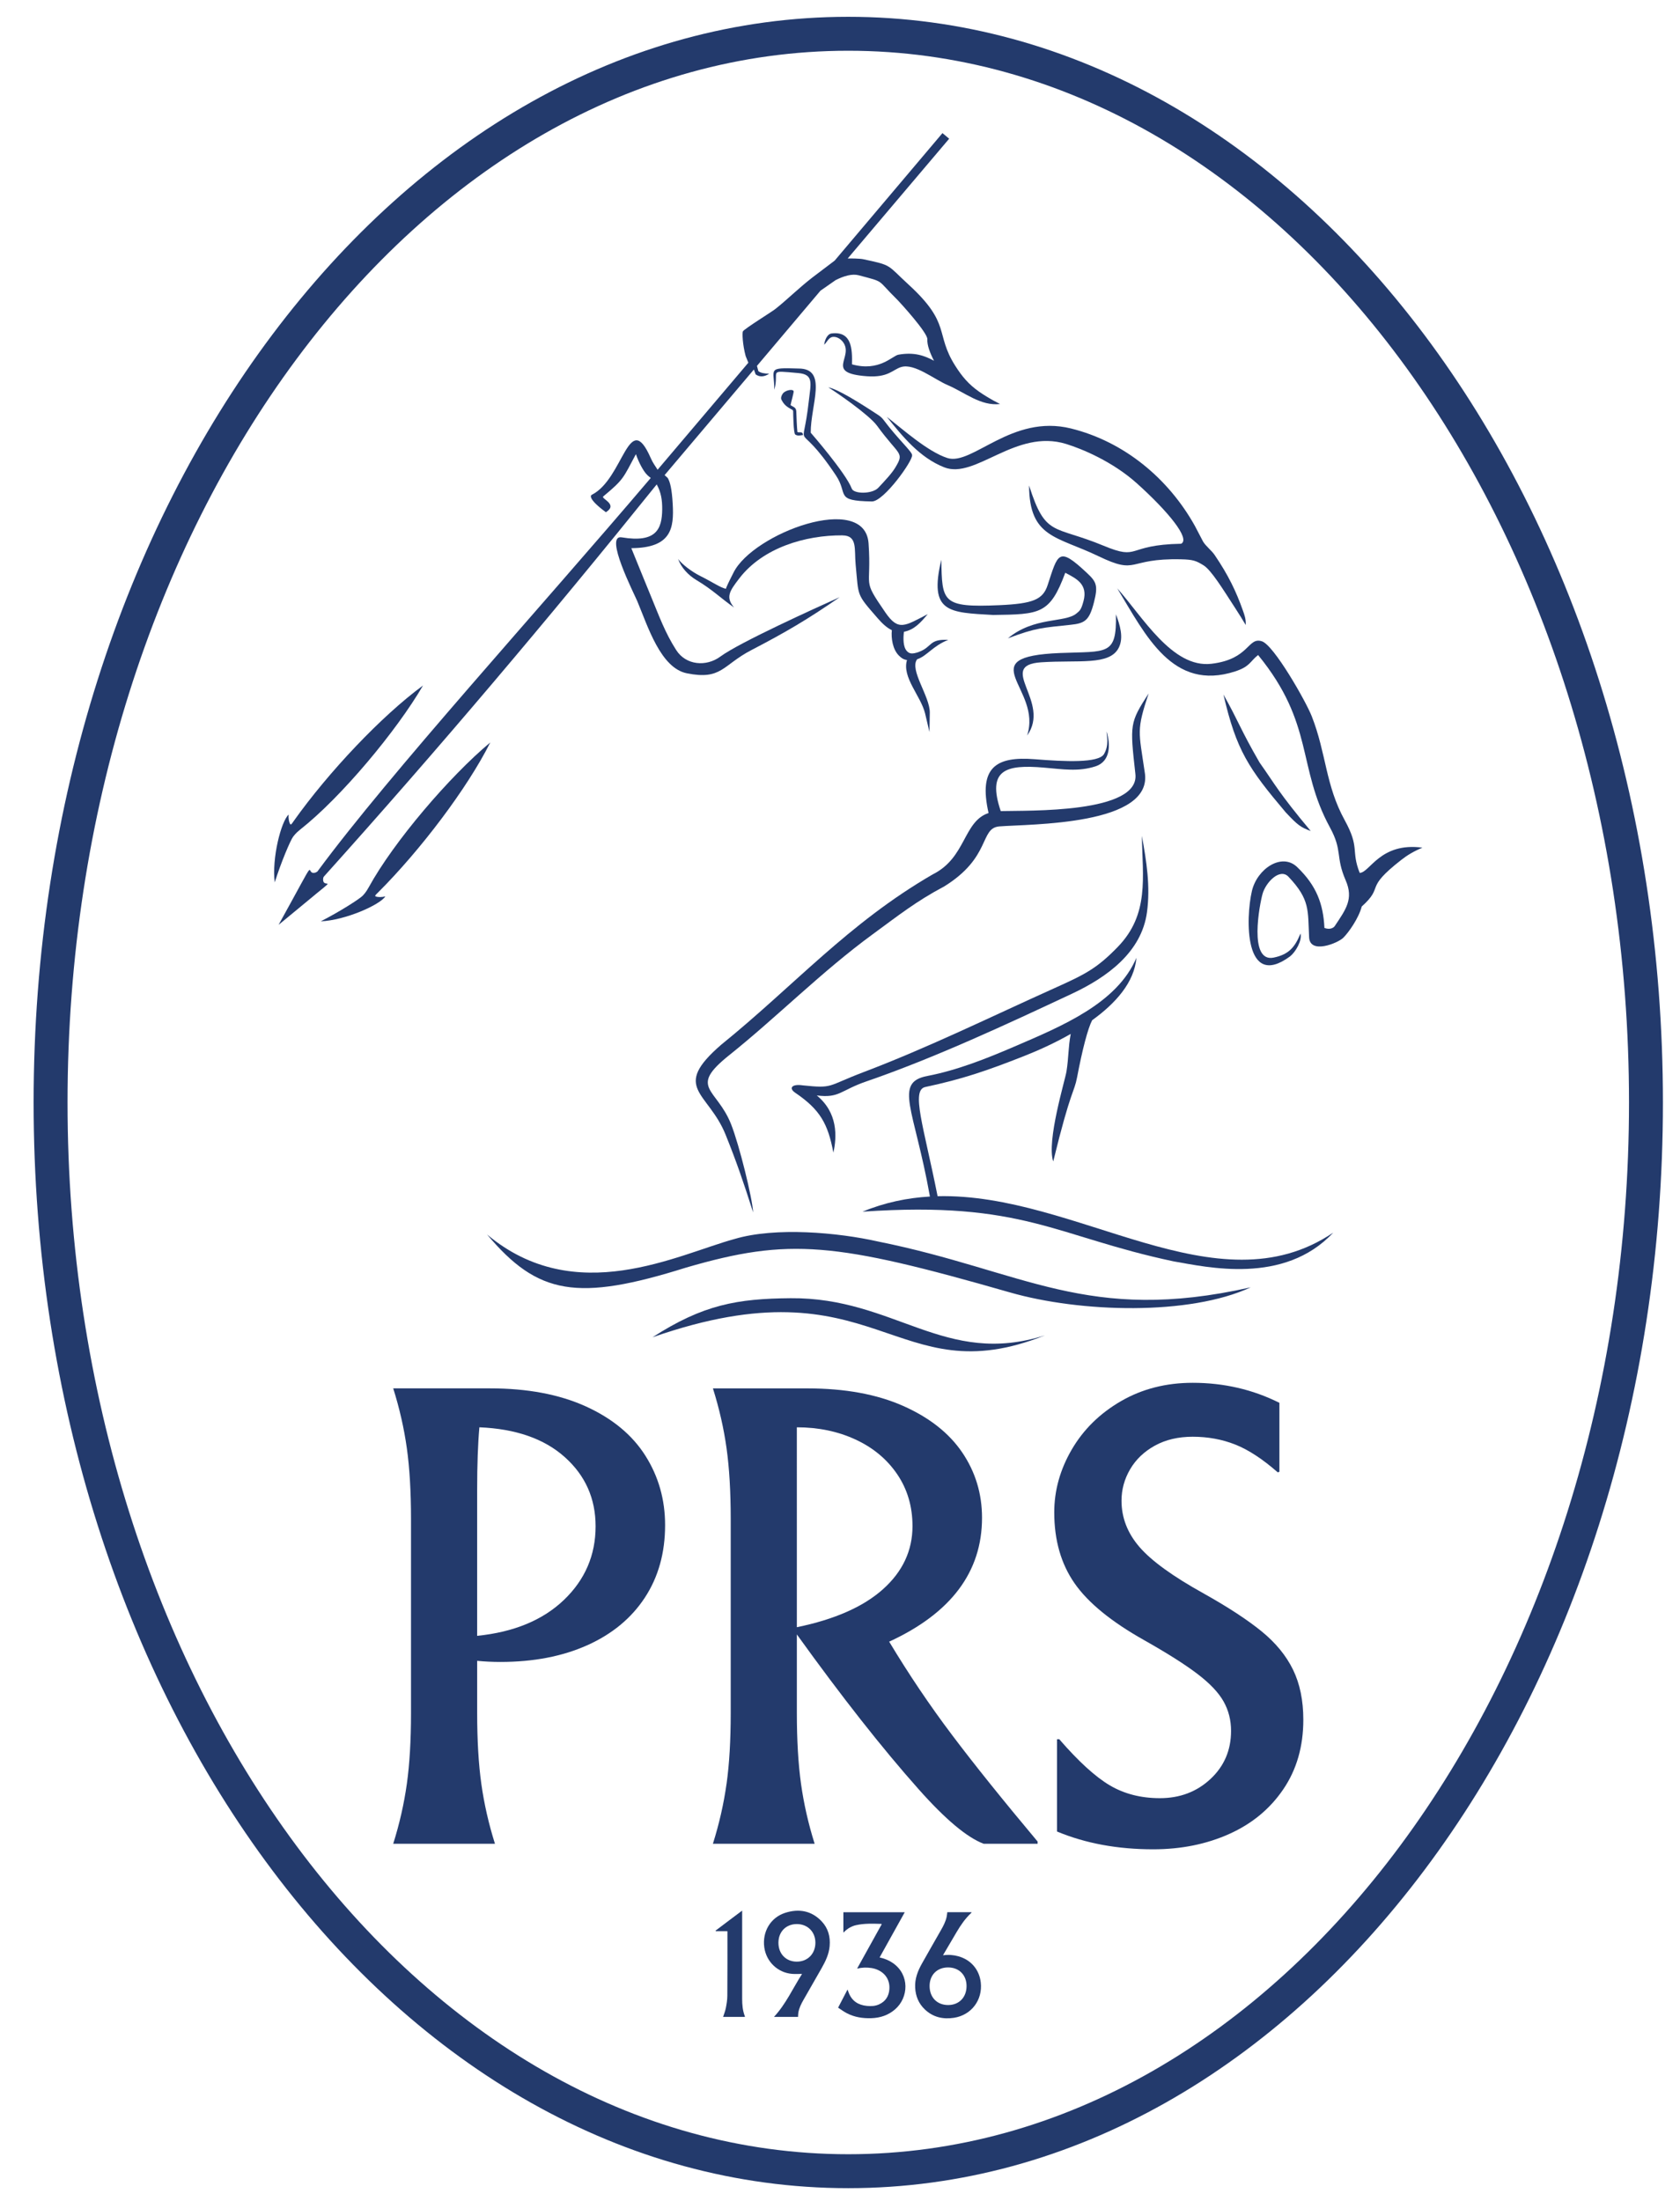 <?xml version="1.0" encoding="UTF-8" standalone="no"?>
<!-- Created with Inkscape (http://www.inkscape.org/) -->

<svg
   xmlns:dc="http://purl.org/dc/elements/1.1/"
   xmlns:cc="http://creativecommons.org/ns#"
   xmlns:rdf="http://www.w3.org/1999/02/22-rdf-syntax-ns#"
   xmlns:svg="http://www.w3.org/2000/svg"
   xmlns="http://www.w3.org/2000/svg"
   xmlns:sodipodi="http://sodipodi.sourceforge.net/DTD/sodipodi-0.dtd"
   xmlns:inkscape="http://www.inkscape.org/namespaces/inkscape"
   width="100"
   height="131"
   viewBox="0 0 26.458 34.66"
   version="1.1"
   id="svg8"
   inkscape:version="0.92.3 (2405546, 2018-03-11)"
   sodipodi:docname="Logo3.svg">
  <defs
     id="defs2" />
  <sodipodi:namedview
     id="base"
     pagecolor="#ffffff"
     bordercolor="#666666"
     borderopacity="1.0"
     inkscape:pageopacity="0.0"
     inkscape:pageshadow="2"
     inkscape:zoom="2.8284271"
     inkscape:cx="76.96489"
     inkscape:cy="23.417665"
     inkscape:document-units="mm"
     inkscape:current-layer="layer1"
     showgrid="false"
     units="px"
     inkscape:window-width="1920"
     inkscape:window-height="993"
     inkscape:window-x="0"
     inkscape:window-y="0"
     inkscape:window-maximized="1"
     showguides="true" />
  <g
     inkscape:label="Layer 1"
     inkscape:groupmode="layer"
     id="layer1"
     transform="translate(0,-262.34)">
    <g
       id="g867"
       transform="matrix(0.194,0,0,0.194,0.478,262.51)">
      <path
         inkscape:connector-curvature="0"
         id="path10"
         d="m 56.584,155.881 c 0.003,0.037 0.004,0.058 0.004,0.079 0,1.723 0.005,3.445 -0.008,5.168 -0.001,0.333 -0.059,0.67 -0.123,0.999 -0.047,0.241 -0.143,0.473 -0.219,0.714 h 1.769 c -0.001,-0.019 0.001,-0.037 -0.004,-0.052 -0.179,-0.458 -0.219,-0.934 -0.219,-1.419 0,-2.33 0,-4.661 0,-6.991 v -0.167 c -0.736,0.558 -1.455,1.083 -2.161,1.626 0.008,0.015 0.015,0.03 0.022,0.044 z m 0,0"
         style="fill:#233a6c;fill-opacity:1;fill-rule:nonzero;stroke:none;stroke-width:0.353" />
      <path
         inkscape:connector-curvature="0"
         id="path12"
         d="m 62.22,158.355 c -0.879,0 -1.492,-0.631 -1.491,-1.535 0,-0.894 0.615,-1.516 1.495,-1.516 0.876,0 1.505,0.633 1.505,1.513 0.001,0.896 -0.63,1.538 -1.509,1.538 z m 0.101,4.484 c 0.008,-0.117 0.005,-0.23 0.023,-0.339 0.062,-0.379 0.233,-0.717 0.42,-1.046 0.489,-0.857 0.985,-1.713 1.472,-2.573 0.316,-0.559 0.594,-1.133 0.65,-1.787 0.066,-0.759 -0.119,-1.447 -0.642,-2.004 -0.83,-0.881 -1.863,-1.054 -2.975,-0.695 -1.191,0.386 -1.862,1.545 -1.689,2.797 0.16,1.167 1.09,2.06 2.257,2.155 0.259,0.021 0.522,0.003 0.81,0.003 -0.751,1.175 -1.315,2.449 -2.278,3.488 z m 0,0"
         style="fill:#233a6c;fill-opacity:1;fill-rule:nonzero;stroke:none;stroke-width:0.353" />
      <path
         inkscape:connector-curvature="0"
         id="path14"
         d="m 70.017,158.466 c -0.322,-0.223 -0.678,-0.364 -1.075,-0.452 0.682,-1.226 1.359,-2.443 2.041,-3.67 h -4.982 v 1.654 c 0.026,-0.022 0.048,-0.041 0.068,-0.061 0.274,-0.273 0.597,-0.466 0.976,-0.547 0.67,-0.147 1.348,-0.121 2.024,-0.101 0.012,0 0.023,0.01 0.048,0.021 -0.663,1.196 -1.324,2.39 -2.002,3.61 0.409,-0.097 0.784,-0.105 1.162,-0.047 0.827,0.128 1.527,0.73 1.458,1.712 -0.041,0.576 -0.309,0.999 -0.841,1.24 -0.311,0.142 -0.641,0.154 -0.977,0.123 -0.706,-0.066 -1.221,-0.394 -1.484,-1.072 -0.029,-0.076 -0.057,-0.152 -0.095,-0.258 -0.259,0.499 -0.506,0.97 -0.765,1.473 0.237,0.153 0.459,0.321 0.704,0.448 0.623,0.325 1.295,0.427 1.991,0.405 0.723,-0.023 1.379,-0.238 1.932,-0.718 1.098,-0.954 1.2,-2.802 -0.183,-3.761"
         style="fill:#233a6c;fill-opacity:1;fill-rule:nonzero;stroke:none;stroke-width:0.353" />
      <path
         inkscape:connector-curvature="0"
         id="path16"
         d="m 74.505,161.877 c -0.9,0 -1.505,-0.622 -1.505,-1.546 0.001,-0.897 0.606,-1.506 1.501,-1.506 0.889,0 1.501,0.616 1.499,1.51 0,0.916 -0.606,1.541 -1.495,1.542 z m 0.841,-3.955 c -0.408,-0.113 -0.821,-0.147 -1.254,-0.081 0.019,-0.039 0.029,-0.065 0.043,-0.088 0.353,-0.602 0.706,-1.204 1.062,-1.805 0.331,-0.559 0.695,-1.094 1.177,-1.541 0.014,-0.012 0.019,-0.037 0.034,-0.066 h -1.971 c -0.019,0.136 -0.028,0.26 -0.054,0.382 -0.085,0.39 -0.27,0.739 -0.466,1.082 -0.514,0.907 -1.039,1.808 -1.546,2.717 -0.338,0.604 -0.583,1.239 -0.542,1.953 0.037,0.683 0.282,1.28 0.78,1.754 0.666,0.638 1.481,0.819 2.366,0.684 1.421,-0.219 2.341,-1.448 2.179,-2.873 -0.12,-1.04 -0.798,-1.834 -1.809,-2.117"
         style="fill:#233a6c;fill-opacity:1;fill-rule:nonzero;stroke:none;stroke-width:0.353" />
      <path
         inkscape:connector-curvature="0"
         id="path18"
         d="m 36.271,120.082 c 0,-2.077 0.061,-3.776 0.181,-5.101 2.949,0.121 5.259,0.926 6.929,2.416 1.669,1.49 2.505,3.362 2.505,5.618 0,2.348 -0.859,4.341 -2.573,5.981 -1.716,1.64 -4.062,2.61 -7.042,2.912 z m -5.709,23.852 c -0.226,1.61 -0.594,3.227 -1.105,4.852 h 8.259 c -0.511,-1.625 -0.879,-3.243 -1.105,-4.852 -0.226,-1.61 -0.339,-3.528 -0.339,-5.755 v -4.243 c 0.602,0.061 1.233,0.091 1.896,0.091 2.678,0 5.024,-0.452 7.04,-1.355 2.016,-0.903 3.573,-2.188 4.672,-3.859 1.098,-1.67 1.648,-3.634 1.648,-5.89 0,-2.077 -0.535,-3.956 -1.603,-5.642 -1.068,-1.685 -2.679,-3.017 -4.829,-3.995 -2.152,-0.977 -4.747,-1.466 -7.787,-1.466 h -7.852 c 0.511,1.625 0.879,3.243 1.105,4.852 0.226,1.61 0.339,3.528 0.339,5.755 v 15.751 c 0,2.227 -0.113,4.145 -0.339,5.755"
         style="fill:#233a6c;fill-opacity:1;fill-rule:nonzero;stroke:none;stroke-width:0.353" />
      <path
         inkscape:connector-curvature="0"
         id="path20"
         d="m 62.223,114.981 c 1.746,0 3.332,0.331 4.763,0.992 1.429,0.661 2.556,1.6 3.384,2.817 0.827,1.218 1.242,2.622 1.242,4.214 0,1.983 -0.798,3.689 -2.392,5.117 -1.594,1.426 -3.926,2.456 -6.996,3.087 z m -5.709,28.954 c -0.225,1.61 -0.594,3.227 -1.105,4.852 h 8.259 c -0.511,-1.627 -0.879,-3.247 -1.105,-4.859 -0.225,-1.611 -0.339,-3.532 -0.339,-5.762 v -6.372 c 3.641,5.062 6.936,9.249 9.885,12.564 2.166,2.441 3.927,3.918 5.281,4.429 h 4.378 v -0.181 c -2.828,-3.375 -5.146,-6.259 -6.949,-8.655 -1.807,-2.395 -3.506,-4.918 -5.101,-7.57 5.026,-2.315 7.538,-5.666 7.538,-10.054 0,-1.954 -0.535,-3.719 -1.603,-5.297 -1.068,-1.578 -2.671,-2.84 -4.807,-3.788 -2.136,-0.945 -4.724,-1.419 -7.762,-1.419 h -7.673 c 0.511,1.625 0.881,3.243 1.105,4.852 0.226,1.61 0.339,3.528 0.339,5.755 v 15.751 c 0,2.227 -0.113,4.145 -0.339,5.755"
         style="fill:#233a6c;fill-opacity:1;fill-rule:nonzero;stroke:none;stroke-width:0.353" />
      <path
         inkscape:connector-curvature="0"
         id="path22"
         d="m 90.432,132.268 c 1.864,1.053 3.302,1.962 4.309,2.73 1.009,0.768 1.716,1.512 2.122,2.234 0.407,0.722 0.609,1.52 0.609,2.392 0,1.565 -0.557,2.866 -1.67,3.904 -1.113,1.039 -2.482,1.557 -4.108,1.557 -1.534,0 -2.887,-0.345 -4.061,-1.038 -1.174,-0.692 -2.542,-1.94 -4.107,-3.746 h -0.182 v 7.491 c 2.318,0.965 4.921,1.444 7.809,1.444 2.256,0 4.311,-0.413 6.16,-1.24 1.851,-0.827 3.318,-2.038 4.401,-3.634 1.083,-1.594 1.625,-3.475 1.625,-5.642 0,-1.564 -0.278,-2.919 -0.835,-4.062 -0.557,-1.142 -1.407,-2.18 -2.551,-3.113 -1.144,-0.933 -2.708,-1.957 -4.694,-3.07 -2.497,-1.384 -4.236,-2.64 -5.213,-3.768 -0.978,-1.129 -1.466,-2.385 -1.466,-3.769 0,-0.903 0.233,-1.753 0.699,-2.551 0.467,-0.797 1.136,-1.436 2.009,-1.918 0.872,-0.481 1.896,-0.722 3.069,-0.722 1.233,0 2.384,0.211 3.453,0.633 1.068,0.422 2.217,1.173 3.452,2.256 l 0.135,-0.044 v -5.598 c -2.166,-1.083 -4.513,-1.625 -7.04,-1.625 -2.166,0 -4.108,0.497 -5.822,1.49 -1.716,0.994 -3.047,2.301 -3.995,3.927 -0.947,1.625 -1.421,3.325 -1.421,5.099 0,2.257 0.548,4.175 1.647,5.755 1.098,1.581 2.986,3.123 5.665,4.627"
         style="fill:#233a6c;fill-opacity:1;fill-rule:nonzero;stroke:none;stroke-width:0.353" />
      <path
         inkscape:connector-curvature="0"
         id="path24"
         d="m 78.774,64.959 c -1.137,-3.373 0.429,-3.787 3.488,-3.528 1.548,0.13 2.814,0.351 4.209,-0.103 1.237,-0.404 1.217,-1.798 0.896,-2.824 0.005,0.353 0.227,1.087 -0.209,1.83 -0.438,0.743 -3.189,0.612 -5.617,0.418 -3.163,-0.252 -4.587,0.66 -3.755,4.366 -2.066,0.69 -1.811,3.631 -4.53,4.979 -6.872,3.983 -11.267,9.05 -17.166,13.823 -4.12,3.557 -1.058,3.805 0.354,7.319 0.883,2.198 1.412,3.734 2.231,6.299 -0.063,-1.164 -1.118,-5.46 -1.791,-7.16 -1.167,-2.952 -3.507,-2.917 -0.163,-5.593 3.893,-3.113 7.538,-6.812 11.66,-9.825 2.082,-1.523 3.532,-2.68 5.804,-3.883 3.828,-2.366 2.868,-4.723 4.465,-4.871 2.457,-0.2 12.606,-0.052 11.81,-4.43 -0.484,-3.32 -0.677,-3.346 0.321,-6.365 -1.541,2.387 -1.523,2.507 -1.078,6.511 0.423,3.251 -8.723,2.981 -10.928,3.04"
         style="fill:#233a6c;fill-opacity:1;fill-rule:nonzero;stroke:none;stroke-width:0.353" />
      <path
         inkscape:connector-curvature="0"
         id="path26"
         d="m 84.913,48.929 c -0.941,0.765 -3.43,0.241 -5.556,2.009 2.329,-0.879 2.819,-0.849 5.078,-1.097 1.186,-0.119 1.53,-0.361 1.906,-1.819 0.354,-1.378 0.196,-1.676 -0.564,-2.387 -2.33,-2.183 -2.343,-1.607 -3.197,0.991 -0.383,1.164 -1.177,1.501 -3.925,1.622 -4.672,0.207 -4.64,-0.273 -4.703,-3.688 -1.034,4.323 0.633,4.276 4.21,4.483 3.805,-0.054 4.603,-0.054 5.853,-3.427 0.881,0.466 1.853,0.914 1.479,2.304 -0.185,0.684 -0.281,0.765 -0.58,1.009"
         style="fill:#233a6c;fill-opacity:1;fill-rule:nonzero;stroke:none;stroke-width:0.353" />
      <path
         inkscape:connector-curvature="0"
         id="path28"
         d="m 107.913,69.973 c -0.721,-1.837 0.036,-1.998 -1.215,-4.273 -1.57,-2.851 -1.486,-5.407 -2.675,-8.436 -0.481,-1.225 -3.073,-5.771 -4.046,-6.085 -1.167,-0.376 -0.984,1.458 -4.101,1.825 -3.174,0.372 -5.592,-3.834 -7.644,-6.124 2.323,3.83 4.498,8.389 9.573,6.743 1.217,-0.395 1.21,-0.821 1.863,-1.33 4.583,5.611 3.145,9.069 5.833,13.997 1.042,1.911 0.434,2.351 1.276,4.291 0.657,1.512 0.023,2.351 -0.883,3.708 -0.113,0.168 -0.412,0.317 -0.842,0.158 -0.091,-1.925 -0.634,-3.43 -2.216,-4.944 -1.249,-1.198 -3.252,0.147 -3.671,1.947 -0.51,2.186 -0.648,8.063 3.098,5.305 0.44,-0.35 0.991,-1.271 0.845,-1.853 -0.451,1.107 -0.944,1.7 -2.181,1.953 -2.06,0.416 -1.127,-4.359 -0.898,-5.173 0.26,-0.934 1.406,-2.13 2.107,-1.389 1.767,1.867 1.561,2.719 1.674,4.922 0.073,1.392 2.329,0.462 2.766,0.036 0.438,-0.427 1.262,-1.601 1.505,-2.544 1.893,-1.7 0.099,-1.36 3.212,-3.785 0.489,-0.382 0.981,-0.682 1.714,-0.992 -3.445,-0.463 -4.28,2.052 -5.093,2.045"
         style="fill:#233a6c;fill-opacity:1;fill-rule:nonzero;stroke:none;stroke-width:0.353" />
      <path
         inkscape:connector-curvature="0"
         id="path30"
         d="m 103.941,66.58 c -2.614,-3.121 -2.898,-3.791 -4.151,-5.555 -1.571,-2.72 -1.667,-3.269 -2.935,-5.525 1.05,4.556 2.049,6.005 5.055,9.566 0.984,1.046 1.198,1.202 2.031,1.513"
         style="fill:#233a6c;fill-opacity:1;fill-rule:nonzero;stroke:none;stroke-width:0.353" />
      <path
         inkscape:connector-curvature="0"
         id="path32"
         d="m 83.607,52.13 c -7.414,0.294 -1.411,2.865 -2.693,6.699 1.987,-2.734 -2.542,-5.7 1.144,-5.945 3.034,-0.203 5.541,0.282 6.291,-1.169 0.435,-0.843 0.09,-1.889 -0.223,-2.726 0.072,3.376 -0.699,2.99 -4.519,3.141"
         style="fill:#233a6c;fill-opacity:1;fill-rule:nonzero;stroke:none;stroke-width:0.353" />
      <path
         inkscape:connector-curvature="0"
         id="path34"
         d="m 95.243,45.016 c 0.62,0.384 1.565,1.925 2.588,3.503 0.307,0.474 0.595,0.934 0.832,1.337 0.026,-0.485 -0.106,-0.825 -0.233,-1.184 -0.539,-1.527 -1.174,-2.857 -2.29,-4.498 -0.249,-0.369 -0.7,-0.7 -0.937,-1.085 0,0 -0.587,-1.134 -0.663,-1.269 -2.148,-3.856 -5.74,-6.847 -10.068,-7.917 -4.813,-1.188 -8.019,3.047 -10.033,2.398 -1.578,-0.51 -3.597,-2.312 -4.914,-3.344 1.28,1.6 2.662,3.307 4.655,4.098 2.541,1.009 5.796,-3.165 9.908,-1.893 1.277,0.395 3.762,1.419 5.744,3.201 2.536,2.279 4.364,4.512 3.587,4.898 -4.537,0.083 -3.306,1.401 -6.303,0.157 -4.06,-1.687 -4.699,-0.664 -6.041,-4.887 0.018,4.265 2.257,4.113 5.628,5.738 3.278,1.578 2.256,0.152 6.703,0.254 0.974,0.022 1.217,0.109 1.838,0.493"
         style="fill:#233a6c;fill-opacity:1;fill-rule:nonzero;stroke:none;stroke-width:0.353" />
      <path
         inkscape:connector-curvature="0"
         id="path36"
         d="m 62.359,29.038 c -2.609,-0.087 -1.962,0.012 -1.966,1.724 0.445,-1.578 -0.616,-1.581 1.95,-1.355 1.275,0.112 1.011,0.843 0.853,2.256 -0.525,4.712 -1.124,1.073 2.202,6.052 1.028,1.537 -0.149,2.066 2.917,2.113 0.966,0.015 3.356,-3.342 3.262,-3.762 0.023,-0.262 -1.151,-1.299 -2.316,-2.859 -0.098,-0.131 -0.255,-0.28 -0.394,-0.371 -1.689,-1.111 -3.318,-2.115 -4.089,-2.271 0.696,0.434 3.316,2.235 3.96,3.121 1.797,2.471 2.246,2.111 1.48,3.387 -0.296,0.493 -0.828,1.051 -1.36,1.622 -0.482,0.553 -2.026,0.54 -2.179,0.084 -0.482,-1.265 -3.328,-4.531 -3.328,-4.53 l -0.001,-0.001 c -0.014,-2.25 1.419,-5.213 -0.991,-5.21"
         style="fill:#233a6c;fill-opacity:1;fill-rule:nonzero;stroke:none;stroke-width:0.353" />
      <path
         inkscape:connector-curvature="0"
         id="path38"
         d="m 61.963,30.886 c -0.047,-0.215 -0.671,-0.091 -0.876,0.182 -0.096,0.128 -0.193,0.354 -0.11,0.51 0.125,0.225 0.266,0.48 0.729,0.728 l 0.043,0.023 c 0.171,0.088 0.181,0.094 0.178,0.322 0,0.018 0.022,1.64 0.164,1.742 0.09,0.065 0.187,0.084 0.284,0.084 0.077,0 0.154,-0.012 0.227,-0.023 l 0.119,-0.018 -0.011,-0.076 C 62.687,34.214 62.568,34.215 62.472,34.215 c -0.058,0 -0.145,0.003 -0.201,-0.015 -0.037,-0.241 -0.087,-1.411 -0.087,-1.548 0.003,-0.351 -0.085,-0.43 -0.316,-0.551 l -0.043,-0.022 c -0.045,-0.025 -0.074,-0.047 -0.113,-0.07 0.022,-0.147 0.271,-1.024 0.251,-1.123"
         style="fill:#233a6c;fill-opacity:1;fill-rule:nonzero;stroke:none;stroke-width:0.353" />
      <path
         inkscape:connector-curvature="0"
         id="path40"
         d="m 67.906,86.891 c 5.516,-1.902 11.381,-4.632 16.687,-7.122 2.78,-1.308 5.616,-3.331 6.055,-6.604 0.285,-2.121 -0.043,-4.138 -0.415,-6.192 0.052,3.356 0.617,6.354 -1.95,9.007 -1.698,1.754 -2.662,2.238 -5.115,3.34 -5.18,2.33 -10.232,4.82 -15.53,6.831 -3.017,1.145 -2.417,1.335 -4.942,1.073 -0.868,-0.13 -1.16,0.222 -0.609,0.597 2.023,1.375 2.658,2.509 3.102,4.864 0.294,-1.311 0.364,-3.244 -1.348,-4.641 1.855,0.233 1.887,-0.404 4.065,-1.155"
         style="fill:#233a6c;fill-opacity:1;fill-rule:nonzero;stroke:none;stroke-width:0.353" />
      <path
         inkscape:connector-curvature="0"
         id="path42"
         d="m 65.928,42.583 c 1.239,0.01 0.949,1.131 1.068,2.363 0.258,2.647 0.023,2.333 1.797,4.371 0.386,0.444 0.757,0.776 1.142,0.96 -0.065,0.648 0.063,1.563 0.582,2.071 0.185,0.181 0.347,0.305 0.648,0.353 -0.423,1.403 1.113,2.898 1.468,4.328 l 0.357,1.513 0.026,-1.563 c 0.023,-1.319 -1.676,-3.48 -1.028,-4.341 0.791,-0.259 1.286,-1.093 2.527,-1.575 -1.589,-0.081 -1.279,0.566 -2.369,0.972 -0.598,0.223 -0.808,0.136 -0.995,-0.068 -0.311,-0.339 -0.298,-1.057 -0.234,-1.559 0.875,-0.169 1.399,-0.806 1.938,-1.437 -1.874,0.969 -2.387,1.407 -3.442,-0.127 -1.964,-2.855 -1.101,-1.827 -1.368,-5.617 -0.295,-4.186 -9.372,-0.821 -10.961,2.373 -0.183,0.368 -0.426,0.827 -0.576,1.191 -0.019,0.045 -0.03,0.085 -0.045,0.128 -0.48,-0.113 -1.011,-0.507 -2.104,-1.054 -0.715,-0.36 -1.472,-0.955 -1.776,-1.366 0.259,0.706 0.82,1.313 1.505,1.721 1.282,0.765 1.954,1.457 3.039,2.217 -0.715,-0.85 -0.353,-1.346 0.411,-2.347 1.915,-2.515 5.391,-3.532 8.394,-3.51"
         style="fill:#233a6c;fill-opacity:1;fill-rule:nonzero;stroke:none;stroke-width:0.353" />
      <path
         inkscape:connector-curvature="0"
         id="path44"
         d="m 68.812,99.899 c -3.245,-0.733 -8.325,-1.191 -11.635,-0.207 -4.637,1.262 -12.916,5.661 -20.099,-0.36 4.124,4.903 7.32,5.46 16.169,2.68 8.367,-2.431 12.037,-2.066 26.282,2.022 5.722,1.641 14.569,1.893 19.541,-0.416 -13.291,2.994 -18.373,-1.326 -30.258,-3.719"
         style="fill:#233a6c;fill-opacity:1;fill-rule:nonzero;stroke:none;stroke-width:0.353" />
      <path
         inkscape:connector-curvature="0"
         id="path46"
         d="m 73.649,96.222 -0.005,-0.028 c -1.136,-5.695 -2.168,-8.587 -0.991,-8.836 3.001,-0.639 4.977,-1.311 8.042,-2.522 1.089,-0.43 2.438,-1.031 3.762,-1.787 -0.209,1.1 -0.16,1.887 -0.345,3.047 -0.114,0.717 -1.632,5.669 -1.075,7.304 1.444,-5.913 1.692,-5.544 1.938,-6.839 0.424,-2.237 0.87,-3.955 1.221,-4.623 1.892,-1.362 3.427,-3.069 3.594,-5.071 -1.565,3.697 -6.011,5.534 -9.947,7.226 -2.242,0.963 -4.619,1.909 -7.024,2.369 -2.756,0.528 -1.071,2.649 0.19,9.693 l 0.017,0.094 c -1.826,0.106 -3.652,0.477 -5.471,1.229 13.06,-0.896 15.645,2.001 25.261,4.035 2.684,0.459 8.954,1.938 12.947,-2.332 -9.469,6.393 -20.779,-3.237 -32.114,-2.959"
         style="fill:#233a6c;fill-opacity:1;fill-rule:nonzero;stroke:none;stroke-width:0.353" />
      <path
         inkscape:connector-curvature="0"
         id="path48"
         d="m 61.706,104.502 c -4.309,0.037 -7.087,0.517 -11.201,3.172 18.32,-6.405 19.536,4.774 31.869,-0.161 -8.144,2.599 -12.196,-3.085 -20.668,-3.011"
         style="fill:#233a6c;fill-opacity:1;fill-rule:nonzero;stroke:none;stroke-width:0.353" />
      <path
         inkscape:connector-curvature="0"
         id="path50"
         d="m 23.179,69.934 c 0.065,-0.029 0.102,-0.039 0.145,-0.096 5.892,-7.982 17.83,-21.077 27.036,-31.913 0.018,-0.022 -0.158,-0.092 -0.379,-0.351 -0.22,-0.258 -0.554,-0.82 -0.823,-1.583 -1.046,1.947 -0.962,2.026 -2.65,3.429 -0.216,0.181 1.249,0.635 0.214,1.282 -1.39,-1.024 -1.271,-1.349 -1.151,-1.41 2.598,-1.298 2.999,-7.062 4.787,-2.996 0.091,0.205 0.179,0.365 0.267,0.502 l 0.295,0.455 7.367,-8.687 -0.218,-0.537 c -0.251,-0.923 -0.295,-1.913 -0.219,-2.016 0.174,-0.237 2.315,-1.561 2.625,-1.804 0.882,-0.69 1.909,-1.709 3.01,-2.56 l 1.809,-1.37 8.751,-10.35 0.544,0.455 -8.237,9.722 c 0.247,-0.01 0.999,0.004 1.246,0.057 2.407,0.513 1.909,0.424 3.707,2.073 3.488,3.198 2.107,3.955 3.783,6.588 0.553,0.871 1.083,1.498 1.944,2.103 0.313,0.218 0.926,0.615 1.689,0.992 -1.576,0.185 -2.884,-0.955 -4.243,-1.531 -1.122,-0.478 -2.694,-1.786 -3.776,-1.473 -0.685,0.197 -1.035,0.876 -2.788,0.75 -3.489,-0.256 -1.018,-1.525 -1.942,-2.774 -0.255,-0.343 -0.656,-0.485 -0.914,-0.402 -0.274,0.088 -0.404,0.42 -0.613,0.615 0.03,-0.307 0.216,-0.867 0.604,-0.914 1.656,-0.204 1.678,1.312 1.65,2.509 2.216,0.62 3.284,-0.7 3.773,-0.785 1.291,-0.226 2.114,0.079 2.887,0.493 -0.327,-0.627 -0.568,-1.264 -0.542,-1.75 0.026,-0.518 -2.191,-2.961 -2.494,-3.259 -1.654,-1.623 -0.896,-1.348 -3.079,-1.929 -0.526,-0.139 -1.18,0.044 -1.873,0.393 l -1.231,0.859 -5.155,6.103 0.114,0.426 c 0.179,0.139 0.451,0.2 0.883,0.208 -0.448,0.291 -0.812,0.265 -1.105,0.054 l -0.139,-0.395 -7.25,8.573 0.252,0.229 c 0.196,0.327 0.339,0.898 0.407,2.129 0.106,1.929 -0.083,3.553 -3.361,3.572 1.09,2.664 1.073,2.654 1.61,3.947 0.646,1.561 1.127,2.913 2.035,4.327 0.794,1.239 2.439,1.37 3.583,0.525 1.553,-1.147 7.713,-3.933 9.686,-4.82 -2.582,1.791 -4.393,2.853 -7.156,4.288 -2.374,1.235 -2.42,2.456 -5.246,1.891 -2.132,-0.424 -3.172,-3.808 -4.025,-5.848 -0.251,-0.601 -2.72,-5.431 -1.269,-5.188 2.795,0.467 3.276,-0.66 3.289,-2.282 0.005,-0.744 -0.087,-1.361 -0.445,-2.015 -8.762,10.891 -17.775,21.547 -27.014,31.826 -0.034,0.039 -0.045,0.073 -0.059,0.123 -0.141,0.932 1.153,-0.119 -0.477,1.202 -0.511,0.415 -1.429,1.191 -3.146,2.598 3.559,-6.43 1.969,-3.9 3.025,-4.251"
         style="fill:#233a6c;fill-opacity:1;fill-rule:nonzero;stroke:none;stroke-width:0.353" />
      <path
         inkscape:connector-curvature="0"
         id="path52"
         d="m 27.295,71.436 c 0.057,-0.095 0.114,-0.189 0.172,-0.285 2.033,-3.714 6.605,-9.045 9.87,-11.762 -1.86,3.714 -5.675,8.753 -9.117,12.186 -0.172,0.174 -0.305,0.269 -0.164,0.324 0.142,0.054 0.477,0.062 0.762,-0.012 -0.451,0.696 -3.267,1.942 -5.241,2.023 1.543,-0.787 3.15,-1.816 3.412,-2.088 0.123,-0.127 0.223,-0.26 0.306,-0.386"
         style="fill:#233a6c;fill-opacity:1;fill-rule:nonzero;stroke:none;stroke-width:0.353" />
      <path
         inkscape:connector-curvature="0"
         id="path54"
         d="m 21.66,66.671 c 0.085,-0.072 0.168,-0.143 0.254,-0.216 3.327,-2.621 7.825,-8.015 9.962,-11.686 -3.354,2.452 -7.692,7.049 -10.505,11.013 -0.142,0.2 -0.215,0.346 -0.292,0.215 -0.077,-0.13 -0.141,-0.459 -0.114,-0.752 -0.61,0.559 -1.373,3.543 -1.126,5.504 0.521,-1.652 1.269,-3.408 1.494,-3.711 0.105,-0.142 0.219,-0.263 0.328,-0.367"
         style="fill:#233a6c;fill-opacity:1;fill-rule:nonzero;stroke:none;stroke-width:0.353" />
      <path
         inkscape:connector-curvature="0"
         id="path56"
         d="m 66.398,173.987 c -34.947,0 -63.379,-38.298 -63.379,-85.372 0,-47.075 28.432,-85.372 63.379,-85.372 34.947,0 63.38,38.297 63.38,85.372 0,47.074 -28.433,85.372 -63.38,85.372 z m 0,-173.499 c -36.525,0 -66.133,39.456 -66.133,88.127 0,48.671 29.609,88.127 66.133,88.127 36.525,0 66.133,-39.456 66.133,-88.127 0,-48.671 -29.609,-88.127 -66.133,-88.127"
         style="fill:#233a6c;fill-opacity:1;fill-rule:nonzero;stroke:none;stroke-width:0.353" />
    </g>
  </g>
  <g
     inkscape:groupmode="layer"
     id="layer2"
     inkscape:label="Layer 2"
     transform="translate(0,14.817)" />
</svg>
